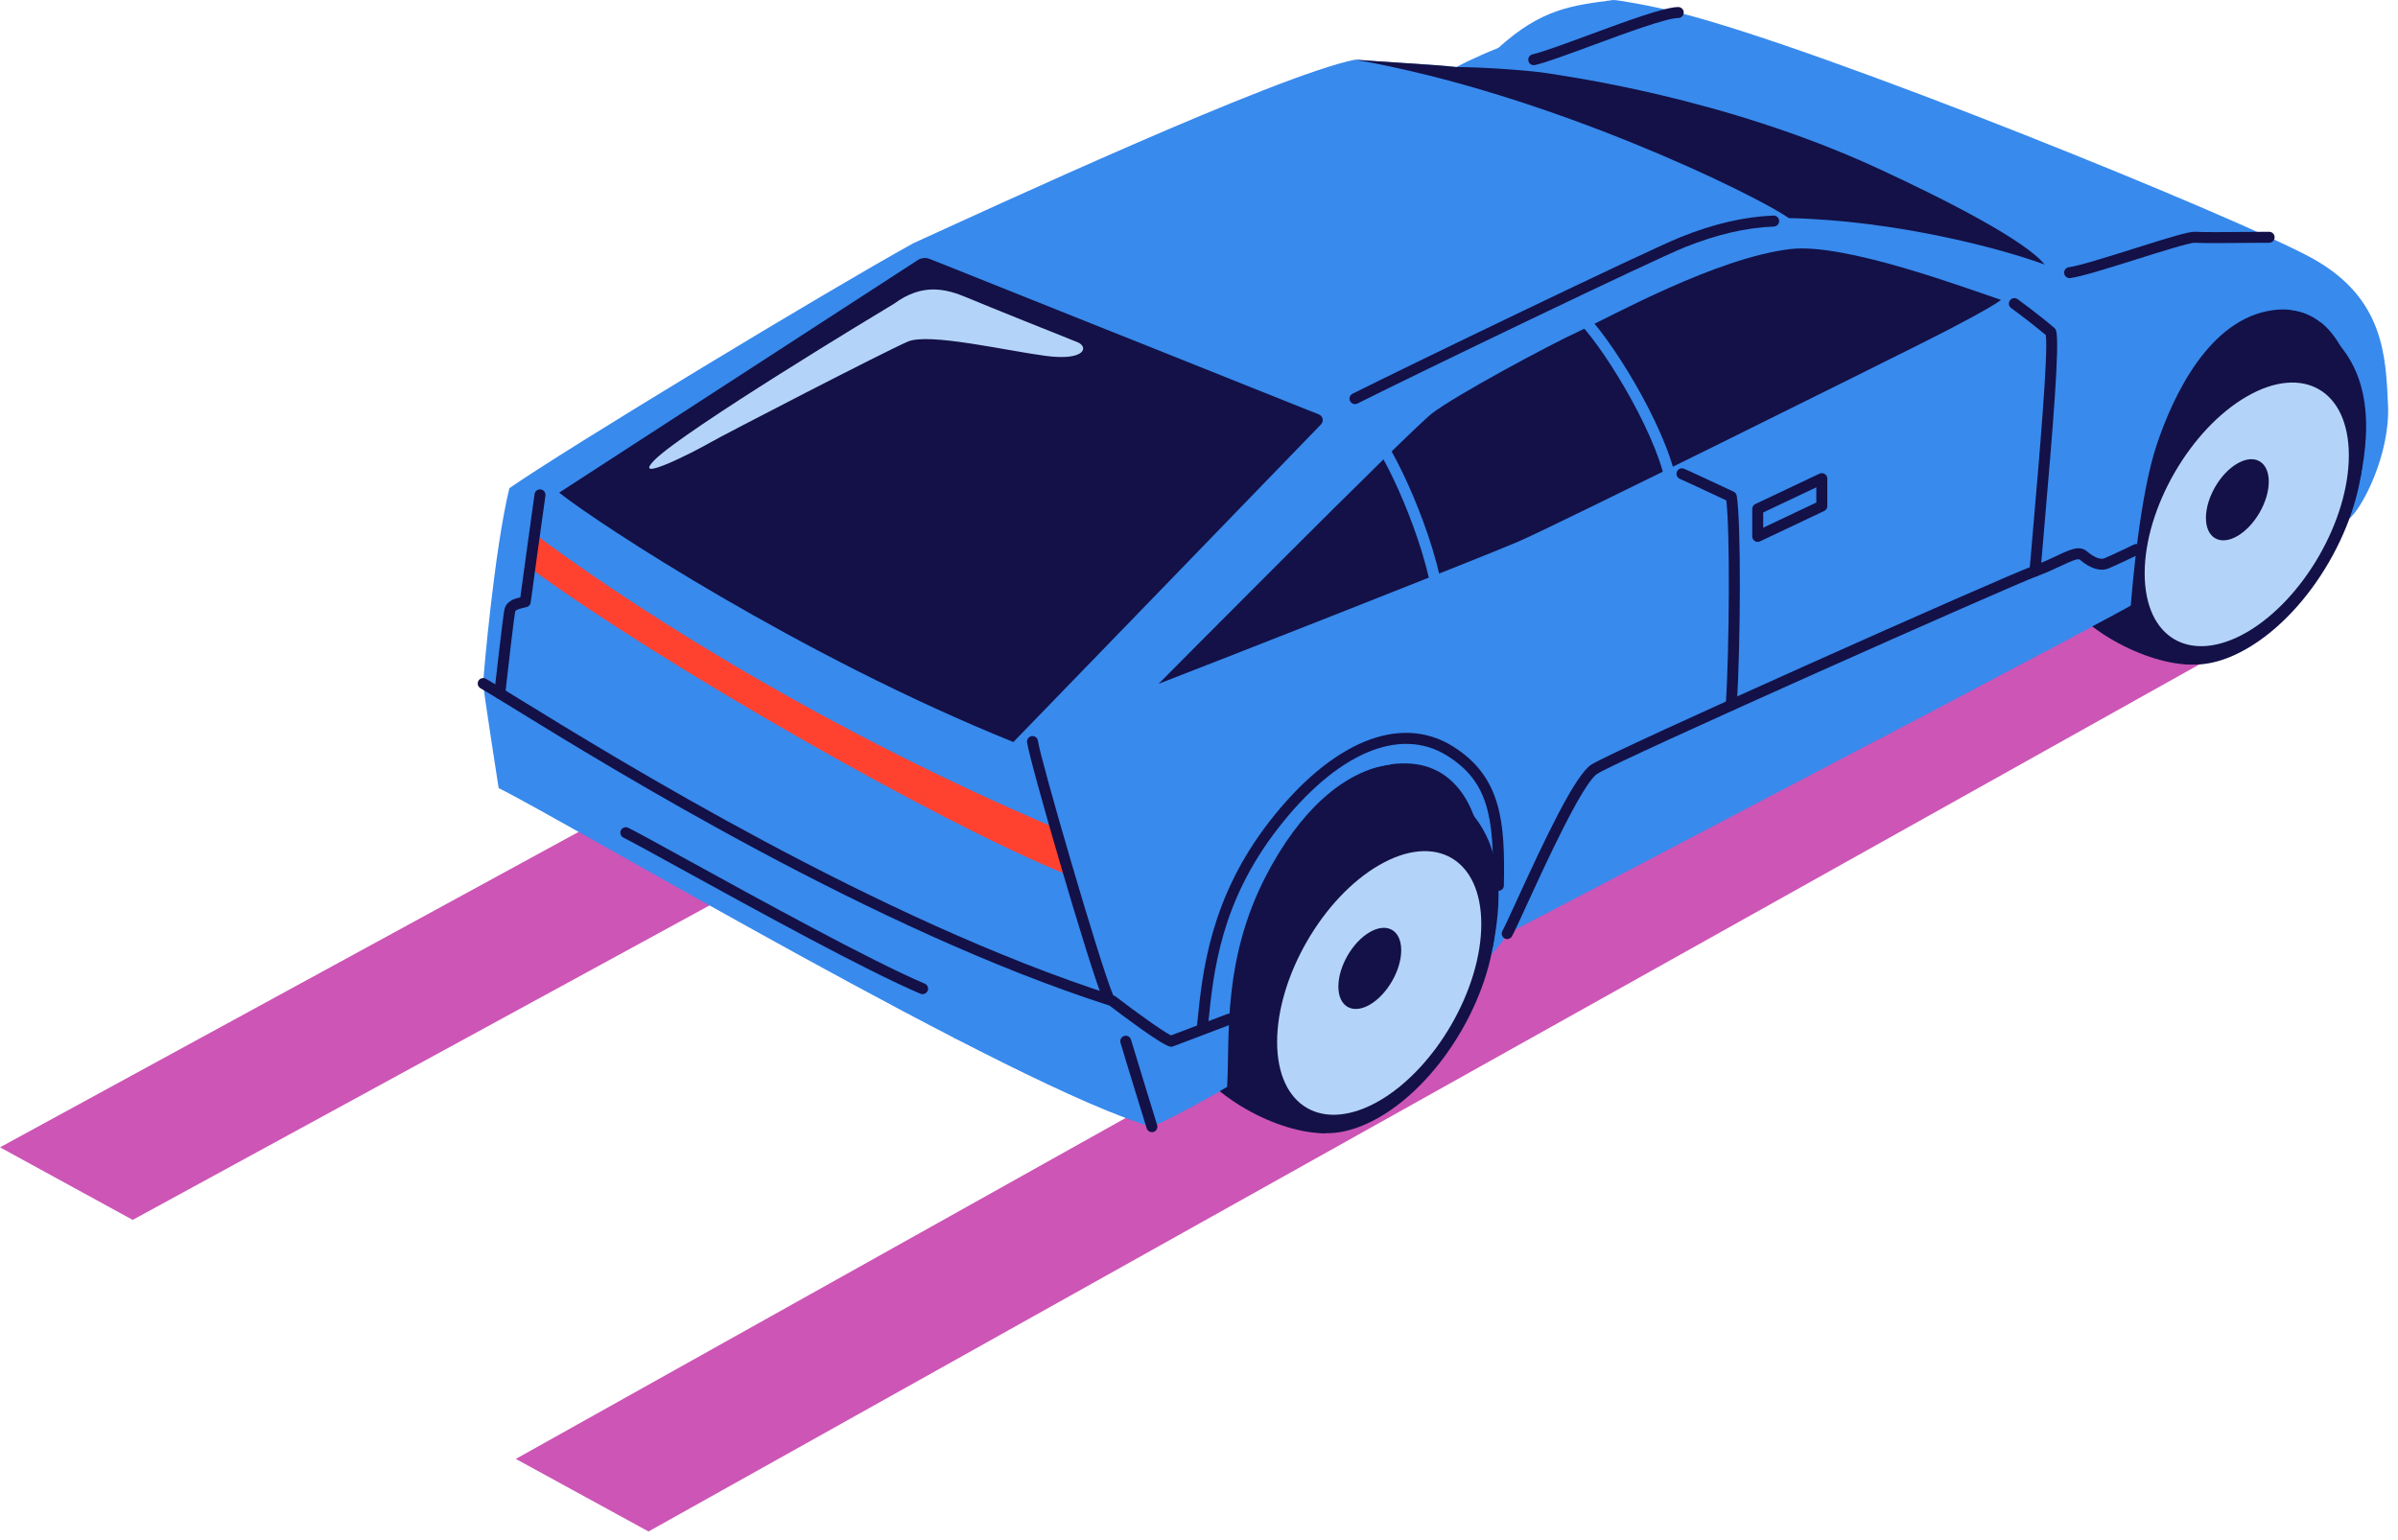 <svg width="235" height="151" viewBox="0 0 235 151" fill="none" xmlns="http://www.w3.org/2000/svg">
<g clip-path="url(#clip0_11897_2330)">
<path d="M128.767 23.123L79.997 51.28L73.804 47.705L122.574 19.548L128.767 23.123Z" fill="#B4D3F8"/>
<path d="M222.201 61.405L63.552 150.129L50.549 143.015L209.198 54.292L222.201 61.405Z" fill="#CC55B6"/>
<path d="M170.576 33.657L13.003 119.584L0 112.47L157.573 26.544L170.576 33.657Z" fill="#CC55B6"/>
<path d="M146.571 67.035H123.757V85.179H146.571V67.035Z" fill="#131147"/>
<path d="M230.553 28.374H207.74V46.518H230.553V28.374Z" fill="#131147"/>
<path d="M48.873 77.26C55.086 80.293 99.885 106.835 112.888 110.446C115.777 109.147 120.255 106.547 120.255 106.547C120.543 101.78 119.75 94.159 124.084 85.815C127.614 79.02 132.499 74.727 137.81 74.836C143.118 74.944 144.889 80.037 145.177 83.288C145.465 86.538 145.177 91.522 144.093 95.351C145.465 94.484 147.199 92.533 147.704 91.522C149.799 90.511 206.866 60.566 208.815 59.358C208.959 57.57 209.682 48.613 211.342 43.629C213.003 38.645 216.544 31.276 222.683 30.411C228.822 29.544 230.555 36.262 230.773 38.284C230.99 40.306 231.495 46.447 230.123 50.925C231.495 49.914 234.24 44.496 234.023 39.729C233.806 34.963 233.661 29.256 226.656 25.354C219.65 21.454 178.726 4.795 164.461 1.228C161.572 0.505 158.537 0 158.105 0C153.988 0.542 151.062 0.867 146.835 4.696C144.308 5.707 142.718 6.574 142.718 6.574C140.84 6.356 134.953 6.031 132.785 5.851C125.164 7.367 96.667 20.587 89.515 23.838C81.111 28.473 55.182 44.169 49.917 47.86C48.437 53.928 47.353 66.426 47.353 67.002C47.353 67.579 48.869 77.26 48.869 77.26H48.873Z" fill="#388AED"/>
<path d="M129.902 111.088C125.439 111.157 118.231 107.577 115.729 102.378C113.228 97.179 115.721 86.297 122.447 80.457C129.509 74.327 135.504 73.797 141.277 77.271C147.554 81.046 147.334 87.54 146.293 92.828C141.916 96.79 129.902 111.09 129.902 111.09V111.088Z" fill="#131147"/>
<path d="M127.093 110.33C125.033 109.134 123.755 106.583 123.755 102.942C123.755 95.667 128.859 86.824 135.162 83.189C138.311 81.371 141.163 81.197 143.226 82.391C145.289 83.58 146.569 86.138 146.569 89.777C146.569 97.048 141.462 105.895 135.162 109.528C132.013 111.343 129.16 111.522 127.093 110.33Z" fill="#131147"/>
<path d="M125.155 102.137C125.155 95.753 129.631 87.994 135.162 84.802C140.683 81.61 145.164 84.202 145.164 90.582C145.164 96.962 140.683 104.716 135.162 107.915C129.631 111.103 125.155 108.515 125.155 102.137Z" fill="#B4D3F8"/>
<path d="M131.159 96.708C131.159 94.742 132.537 92.354 134.239 91.374C135.938 90.391 137.317 91.189 137.317 93.152C137.317 95.116 135.938 97.504 134.239 98.487C132.537 99.468 131.159 98.672 131.159 96.708Z" fill="#131147"/>
<path d="M93.421 101.705C101.761 105.32 108.975 109.36 112.888 110.448C115.777 109.149 120.255 106.549 120.255 106.549C120.543 101.782 119.75 94.161 124.084 85.817C127.283 79.659 131.595 75.557 136.328 74.922V70.54H93.419V101.707L93.421 101.705Z" fill="#388AED"/>
<path d="M214.922 65.15C210.458 65.219 203.25 61.64 200.749 56.441C198.247 51.242 200.74 40.36 207.466 34.52C214.528 28.389 220.523 27.86 226.296 31.334C232.573 35.109 232.354 41.603 231.313 46.89C226.935 50.852 214.922 65.152 214.922 65.152V65.15Z" fill="#131147"/>
<path d="M212.113 64.393C210.052 63.197 208.774 60.646 208.774 57.004C208.774 49.729 213.879 40.886 220.181 37.251C223.33 35.434 226.182 35.259 228.245 36.453C230.308 37.643 231.588 40.2 231.588 43.84C231.588 51.11 226.481 59.958 220.181 63.59C217.032 65.406 214.18 65.585 212.113 64.393Z" fill="#131147"/>
<path d="M210.174 56.202C210.174 49.818 214.651 42.059 220.181 38.867C225.703 35.675 230.183 38.267 230.183 44.647C230.183 51.027 225.703 58.781 220.181 61.98C214.651 65.168 210.174 62.58 210.174 56.202Z" fill="#B4D3F8"/>
<path d="M216.178 50.77C216.178 48.804 217.557 46.417 219.258 45.436C220.958 44.453 222.336 45.251 222.336 47.215C222.336 49.179 220.958 51.566 219.258 52.549C217.557 53.53 216.178 52.734 216.178 50.77Z" fill="#131147"/>
<path d="M181.295 72.694H183.68C196.472 65.963 207.961 59.889 208.817 59.359C208.961 57.572 209.684 48.615 211.345 43.631C213.005 38.647 216.546 31.278 222.685 30.413C224.702 30.129 226.243 30.665 227.411 31.583V25.935H181.295V72.696V72.694Z" fill="#388AED"/>
<path d="M52.449 52.376C59.607 57.792 78.448 70.537 103.447 81.178C103.52 82.55 104.69 84.839 104.772 85.824C91.746 80.569 64.585 64.944 52.124 55.806C52.124 54.29 52.449 52.376 52.449 52.376Z" fill="#FF4230"/>
<path d="M54.797 48.295C58.652 51.356 78.405 64.307 99.308 72.741C101.81 70.175 125.306 45.892 129.455 41.603C129.754 41.295 129.642 40.783 129.244 40.624L91.111 25.384C90.724 25.229 90.287 25.273 89.936 25.498L54.795 48.295H54.797Z" fill="#131147"/>
<path d="M113.537 67.034C116.57 65.879 145.104 54.683 148.788 53.094C152.473 51.504 182.811 36.408 188.156 33.734C192.347 31.639 195.236 30.05 196.102 29.4C192.635 28.245 180.748 23.777 175.444 24.416C168.148 25.294 157.963 30.99 154.82 32.435C151.677 33.881 142.576 38.791 140.337 40.525C138.098 42.259 113.537 67.037 113.537 67.037V67.034Z" fill="#131147"/>
<path d="M200.366 25.933C198.578 23.64 190.776 19.613 183.951 16.47C168.817 9.503 153.342 7.477 151.824 7.206C150.307 6.935 145.431 6.573 142.723 6.573C140.845 6.356 134.957 6.031 132.789 5.851C151.895 9.174 172.265 19.215 175.3 21.381C185.702 21.598 196.105 24.354 200.366 25.933Z" fill="#131147"/>
<path d="M163.742 47.708C163.493 47.708 163.269 47.533 163.215 47.279C162.101 41.921 156.663 33.339 154.465 31.392C154.243 31.194 154.222 30.854 154.42 30.633C154.618 30.409 154.958 30.39 155.179 30.585C157.526 32.663 163.095 41.407 164.272 47.06C164.332 47.35 164.145 47.636 163.854 47.697C163.818 47.703 163.781 47.708 163.745 47.708H163.742Z" fill="#388AED"/>
<path d="M141.092 60.562C140.808 60.562 140.572 60.34 140.554 60.052C140.26 54.589 136.175 45.285 134.295 43.029C134.103 42.801 134.136 42.461 134.364 42.272C134.594 42.082 134.932 42.112 135.121 42.341C137.128 44.748 141.318 54.234 141.63 59.996C141.645 60.293 141.419 60.547 141.122 60.562C141.111 60.562 141.103 60.562 141.092 60.562Z" fill="#388AED"/>
<path d="M147.704 92.059C147.618 92.059 147.53 92.038 147.451 91.995C147.19 91.853 147.091 91.528 147.231 91.266C147.47 90.825 147.98 89.71 148.625 88.302C151.456 82.12 154.351 76 155.934 74.963C157.999 73.61 196.197 56.576 199.243 55.477C200.151 55.15 200.899 54.795 201.557 54.485C202.852 53.872 203.788 53.434 204.504 54.038C205.21 54.636 205.838 54.888 206.227 54.728C206.909 54.449 209.107 53.393 209.129 53.382C209.398 53.253 209.718 53.367 209.845 53.633C209.974 53.9 209.86 54.223 209.594 54.35C209.503 54.395 207.346 55.43 206.634 55.72C205.838 56.047 204.861 55.748 203.807 54.857C203.618 54.698 202.766 55.1 202.016 55.455C201.368 55.761 200.561 56.142 199.606 56.488C197.255 57.338 158.578 74.516 156.521 75.862C155.065 76.815 151.374 84.877 149.599 88.749C148.92 90.231 148.429 91.302 148.175 91.775C148.079 91.956 147.894 92.057 147.702 92.057L147.704 92.059Z" fill="#131147"/>
<path d="M202.82 27.264C202.553 27.264 202.323 27.068 202.287 26.797C202.248 26.503 202.454 26.232 202.749 26.193C203.773 26.057 206.608 25.162 209.108 24.375C212.848 23.196 214.543 22.68 215.135 22.723C215.873 22.773 218.32 22.751 220.286 22.734C221.132 22.727 221.882 22.721 222.371 22.721C222.668 22.721 222.909 22.962 222.909 23.259C222.909 23.556 222.668 23.797 222.371 23.797C222.371 23.797 222.349 23.797 222.336 23.797C221.852 23.797 221.119 23.803 220.297 23.809C218.312 23.827 215.842 23.848 215.064 23.797C214.593 23.784 211.727 24.678 209.43 25.401C206.763 26.242 204.007 27.111 202.889 27.26C202.865 27.262 202.842 27.264 202.818 27.264H202.82Z" fill="#131147"/>
<path d="M150.305 6.388C150.06 6.388 149.838 6.221 149.782 5.971C149.716 5.681 149.896 5.393 150.187 5.328C151.174 5.102 153.355 4.298 155.665 3.444C159.331 2.091 163.121 0.69 164.465 0.69C164.762 0.69 165.003 0.931 165.003 1.228C165.003 1.525 164.762 1.766 164.465 1.766C163.312 1.766 159.279 3.254 156.037 4.453C153.594 5.356 151.482 6.135 150.428 6.376C150.387 6.384 150.348 6.388 150.307 6.388H150.305Z" fill="#131147"/>
<path d="M48.974 68.508C48.955 68.508 48.934 68.508 48.914 68.506C48.62 68.471 48.407 68.207 48.441 67.912C48.527 67.144 49.288 60.396 49.435 59.738C49.62 58.908 50.45 58.68 50.992 58.553C51.224 56.852 52.199 49.699 52.388 48.43C52.431 48.136 52.704 47.938 52.999 47.978C53.292 48.024 53.496 48.297 53.451 48.589C53.238 50.018 52.02 58.97 52.007 59.061C51.98 59.271 51.827 59.446 51.622 59.506C51.528 59.532 51.42 59.557 51.308 59.583C50.882 59.682 50.525 59.779 50.484 59.97C50.383 60.426 49.846 65.04 49.51 68.03C49.48 68.306 49.245 68.508 48.977 68.508H48.974Z" fill="#131147"/>
<path d="M108.554 98.201C108.343 98.201 108.145 98.076 108.057 97.869C106.693 94.613 100.866 74.522 100.651 72.758C100.614 72.464 100.825 72.195 101.12 72.16C101.416 72.119 101.683 72.335 101.718 72.629C101.92 74.288 107.764 94.387 109.048 97.456C109.162 97.73 109.033 98.046 108.76 98.16C108.693 98.188 108.622 98.201 108.554 98.201Z" fill="#131147"/>
<path d="M117.812 101.421C117.792 101.421 117.775 101.421 117.756 101.419C117.461 101.389 117.246 101.124 117.276 100.829L117.345 100.156C117.831 95.34 118.562 88.061 124.383 80.556C130.468 72.709 137.188 69.941 142.355 73.15C147.201 76.159 147.494 80.707 147.377 86.8C147.371 87.097 147.149 87.323 146.829 87.328C146.532 87.321 146.295 87.076 146.302 86.779C146.433 80.005 145.811 76.562 141.789 74.064C137.136 71.175 130.948 73.849 125.233 81.214C119.601 88.474 118.915 95.286 118.414 100.262L118.345 100.937C118.317 101.214 118.083 101.419 117.809 101.419L117.812 101.421Z" fill="#131147"/>
<path d="M114.766 102.606C114.723 102.606 114.678 102.601 114.635 102.591C113.748 102.369 109.988 99.538 108.734 98.579C85.52 91.111 59.887 75.322 50.229 69.375C48.712 68.441 47.617 67.766 47.092 67.473C46.834 67.329 46.74 67.002 46.884 66.742C47.028 66.484 47.357 66.389 47.615 66.535C48.159 66.839 49.263 67.518 50.79 68.46C60.429 74.397 86.035 90.171 109.147 97.585C109.205 97.605 109.261 97.633 109.309 97.671C111.505 99.351 114.024 101.15 114.757 101.498L120.266 99.407C120.543 99.3 120.855 99.442 120.961 99.719C121.066 99.997 120.926 100.308 120.649 100.414L114.953 102.578C114.891 102.601 114.826 102.612 114.761 102.612L114.766 102.606Z" fill="#131147"/>
<path d="M112.888 110.986C112.658 110.986 112.445 110.838 112.374 110.608C112.352 110.541 110.343 104.045 109.808 102.221C109.724 101.935 109.887 101.638 110.171 101.554C110.459 101.468 110.754 101.634 110.838 101.918C111.374 103.735 113.38 110.225 113.4 110.289C113.488 110.573 113.329 110.874 113.045 110.963C112.991 110.98 112.937 110.986 112.886 110.986H112.888Z" fill="#131147"/>
<path d="M90.412 97.458C90.341 97.458 90.27 97.445 90.201 97.415C84.862 95.15 74.01 89.177 66.83 85.225C64.073 83.707 61.894 82.509 61.091 82.111C60.825 81.98 60.717 81.657 60.848 81.39C60.979 81.124 61.302 81.016 61.569 81.147C62.391 81.554 64.471 82.698 67.349 84.283C74.075 87.985 85.333 94.182 90.623 96.426C90.896 96.542 91.025 96.858 90.909 97.131C90.821 97.336 90.623 97.458 90.414 97.458H90.412Z" fill="#131147"/>
<path d="M90.928 94.043L91.651 95.813L106.097 102.068L106.458 100.335L90.928 94.043Z" fill="#388AED"/>
<path d="M50.5 71.627L51.547 73.866L59.609 79.196V77.389L50.5 71.627Z" fill="#388AED"/>
<path d="M132.789 39.617C132.591 39.617 132.402 39.51 132.307 39.321C132.174 39.056 132.282 38.731 132.546 38.598C137.448 36.131 161.383 24.569 164.732 23.229C167.974 21.932 170.938 21.246 173.794 21.131C174.082 21.116 174.341 21.351 174.353 21.648C174.366 21.945 174.134 22.194 173.837 22.207C171.105 22.317 168.257 22.977 165.13 24.227C161.979 25.487 138.644 36.731 133.028 39.557C132.951 39.596 132.869 39.615 132.787 39.615L132.789 39.617Z" fill="#131147"/>
<path d="M169.666 69.659C169.656 69.659 169.645 69.659 169.632 69.659C169.335 69.639 169.109 69.386 169.129 69.089C169.477 63.451 169.548 52.113 169.174 49.05C167.434 48.235 164.865 47.036 164.646 46.953C164.373 46.847 164.229 46.542 164.325 46.267C164.424 45.991 164.717 45.843 164.994 45.935C165.218 46.008 168.494 47.542 169.894 48.198C170.056 48.273 170.167 48.424 170.198 48.598C170.634 51.287 170.574 63.146 170.204 69.151C170.187 69.437 169.95 69.657 169.668 69.657L169.666 69.659Z" fill="#131147"/>
<path d="M199.426 56.52C199.411 56.52 199.396 56.52 199.381 56.52C199.084 56.497 198.864 56.234 198.89 55.94C198.987 54.78 199.101 53.474 199.221 52.087C199.83 45.075 200.74 34.593 200.488 32.848C198.785 31.416 197.109 30.213 197.092 30.2C196.851 30.028 196.795 29.691 196.967 29.45C197.139 29.209 197.477 29.153 197.718 29.325C197.735 29.338 199.538 30.631 201.325 32.145C201.407 32.214 201.465 32.304 201.495 32.407C201.861 33.689 201.198 41.76 200.295 52.18C200.174 53.567 200.062 54.87 199.964 56.03C199.94 56.309 199.705 56.523 199.428 56.523L199.426 56.52Z" fill="#131147"/>
<path d="M178.535 49.605L172.254 52.58V49.895L178.535 46.92V49.605Z" stroke="#131147" stroke-width="1.076" stroke-linecap="round" stroke-linejoin="round"/>
<path d="M64.165 45.075C67.078 42.162 86.179 30.628 87.635 29.762C90.388 27.74 92.662 28.282 94.793 29.183C96.506 29.908 104.454 33.102 105.574 33.537C106.695 33.969 106.433 35.423 102.423 34.881C98.414 34.339 91.038 32.614 88.979 33.481C86.921 34.347 70.775 42.691 69.476 43.449C68.177 44.208 61.728 47.512 64.167 45.075H64.165Z" fill="#B4D3F8"/>
</g>
<defs>
<clipPath id="clip0_11897_2330">
<rect width="234.04" height="150.129" fill="white"/>
</clipPath>
</defs>
</svg>
